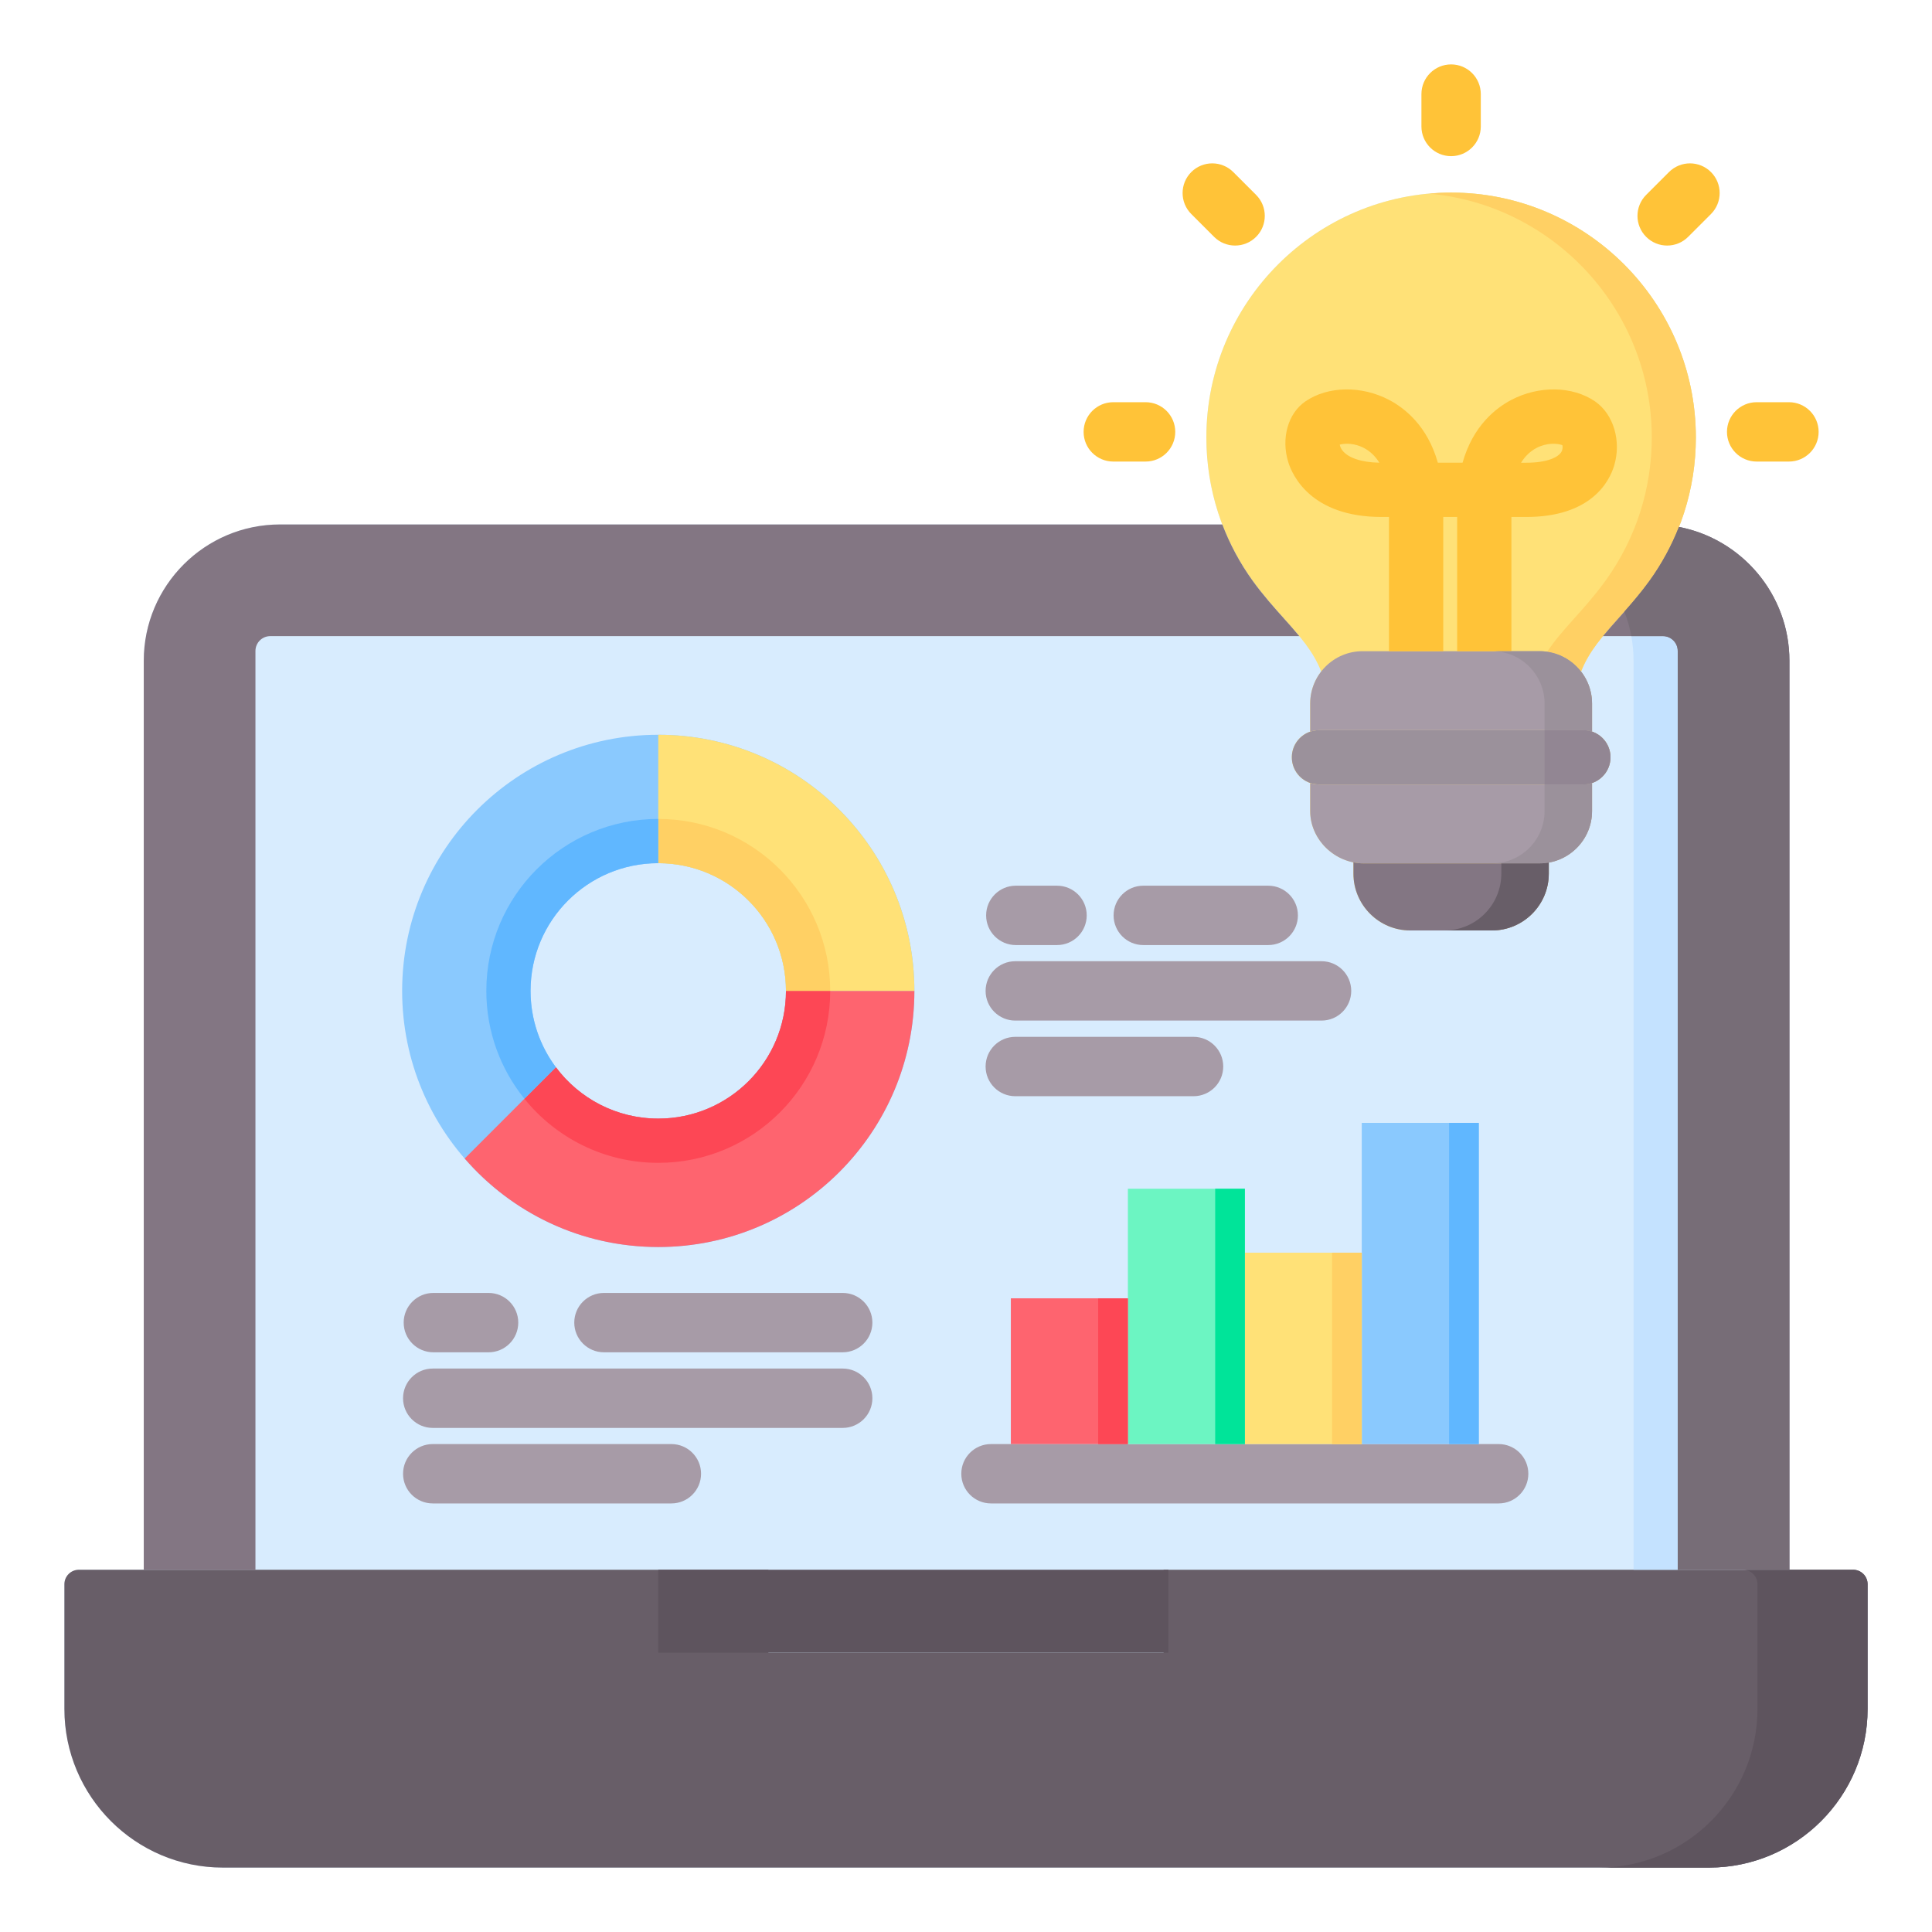 <svg width="300" height="300" viewBox="0 0 300 300" fill="none" xmlns="http://www.w3.org/2000/svg">
<path d="M287.696 243.749H277.859V102.594C277.859 92.298 270.463 83.7 260.706 81.823C262.433 77.431 263.331 72.74 263.331 67.924C263.331 46.961 246.282 29.906 225.328 29.906C204.374 29.906 187.326 46.961 187.326 67.924C187.326 72.599 188.172 77.156 189.802 81.437H43.482C31.816 81.437 22.325 90.928 22.325 102.594V243.748H12.305C11.032 243.748 10 244.78 10 246.053V265.37C10 278.95 21.04 289.998 34.612 289.998H265.388C278.959 289.998 290 278.951 290 265.37V246.053C290 244.78 288.968 243.748 287.695 243.748L287.696 243.749Z" fill="#D8ECFE"/>
<path d="M102.216 114.094C80.25 114.094 62.445 131.898 62.445 153.864C62.445 175.83 80.25 193.634 102.216 193.634C124.181 193.634 141.986 175.83 141.986 153.864C141.986 131.898 124.181 114.094 102.216 114.094ZM102.216 173.694C91.263 173.694 82.386 164.816 82.386 153.864C82.386 142.912 91.263 134.034 102.216 134.034C113.168 134.034 122.046 142.912 122.046 153.864C122.046 164.816 113.168 173.694 102.216 173.694Z" fill="#8AC9FE"/>
<path d="M141.985 153.867H122.044C122.044 164.819 113.166 173.697 102.214 173.697C95.71 173.697 89.937 170.566 86.322 165.729L72.156 179.894C79.448 188.308 90.205 193.638 102.214 193.638C124.18 193.638 141.985 175.833 141.985 153.867Z" fill="#FE646F"/>
<path d="M102.215 114.094V134.034C113.167 134.034 122.045 142.912 122.045 153.864H141.985C141.985 131.898 124.18 114.094 102.215 114.094Z" fill="#FFE177"/>
<path d="M102.217 173.696C95.712 173.696 89.94 170.565 86.324 165.729L81.434 170.619C86.328 176.684 93.817 180.566 102.217 180.566C116.963 180.566 128.915 168.613 128.915 153.867H122.046C122.046 164.819 113.169 173.697 102.216 173.697L102.217 173.696Z" fill="#FD4755"/>
<path d="M102.215 127.164V134.033C113.167 134.033 122.045 142.911 122.045 153.863H128.914C128.914 139.117 116.962 127.165 102.215 127.165L102.215 127.164Z" fill="#FFD064"/>
<path d="M86.322 165.725C83.849 162.416 82.384 158.311 82.384 153.863C82.384 142.911 91.262 134.033 102.214 134.033V127.164C87.468 127.164 75.516 139.116 75.516 153.863C75.516 160.209 77.734 166.034 81.431 170.615L86.322 165.724V165.725Z" fill="#60B7FF"/>
<path d="M225.326 29.906C204.372 29.906 187.324 46.961 187.324 67.924C187.324 75.94 189.796 83.618 194.479 90.136C196.121 92.408 197.837 94.325 199.351 96.016C201.885 98.846 203.91 101.118 205.158 104.273C204.088 105.651 203.443 107.375 203.443 109.252V113.612C201.786 114.178 200.593 115.746 200.593 117.595C200.593 119.443 201.786 121.011 203.443 121.577V125.938C203.443 129.811 206.387 133.154 210.16 133.901V135.653C210.16 140.519 214.118 144.477 218.984 144.477H231.67C236.536 144.477 240.494 140.519 240.494 135.653V133.928C244.305 133.254 247.21 129.931 247.21 125.938V121.583C248.875 121.021 250.076 119.45 250.076 117.595C250.076 115.739 248.875 114.168 247.21 113.606V109.252C247.21 107.377 246.567 105.655 245.499 104.278C246.75 101.119 248.776 98.844 251.309 96.012C252.821 94.322 254.535 92.407 256.18 90.128C260.857 83.618 263.329 75.94 263.329 67.925C263.329 46.962 246.281 29.906 225.326 29.906Z" fill="#FFE177"/>
<path d="M245.864 121.807H204.806C202.479 121.807 200.594 119.921 200.594 117.595C200.594 115.268 202.48 113.383 204.806 113.383H245.864C248.191 113.383 250.077 115.268 250.077 117.595C250.077 119.921 248.19 121.807 245.864 121.807Z" fill="#9B919B"/>
<path d="M245.865 121.815H204.807C204.33 121.815 203.873 121.732 203.445 121.586V125.946C203.445 130.349 207.247 134.069 211.747 134.069H239.074C243.561 134.069 247.212 130.425 247.212 125.946V121.592C246.789 121.735 246.337 121.815 245.865 121.815Z" fill="#A79BA7"/>
<path d="M204.807 113.386H245.866C246.337 113.386 246.789 113.467 247.212 113.609V109.255C247.212 104.768 243.561 101.117 239.074 101.117H211.583C207.096 101.117 203.445 104.768 203.445 109.255V113.615C203.873 113.469 204.33 113.386 204.807 113.386Z" fill="#A79BA7"/>
<path d="M247.664 62.321C244.177 59.931 238.947 59.847 234.652 62.111C232.289 63.356 228.717 66.119 227.106 71.852H223.269C221.658 66.119 218.086 63.356 215.723 62.111C211.429 59.846 206.198 59.931 202.709 62.322C199.993 64.184 198.898 68.068 200.044 71.767C200.664 73.763 203.537 80.276 214.539 80.276H215.684V101.119H224.109V80.276H226.266V101.119H234.691V80.276H236.986C247.085 80.276 249.887 74.752 250.623 72.377C251.812 68.54 250.569 64.311 247.665 62.32L247.664 62.321ZM208.422 69.91C208.177 69.581 208.074 69.272 208.036 69.038C208.88 68.816 210.344 68.799 211.795 69.564C212.77 70.078 213.569 70.846 214.184 71.849C211.392 71.794 209.303 71.095 208.422 69.91H208.422ZM242.445 70.179C241.971 70.988 240.288 71.853 236.986 71.853H236.189C236.804 70.848 237.603 70.079 238.58 69.564C240.201 68.71 241.837 68.831 242.606 69.123C242.659 69.361 242.684 69.772 242.445 70.179Z" fill="#FFC338"/>
<path d="M225.328 29.906C224.174 29.906 223.034 29.967 221.906 30.068C241.262 31.806 256.486 48.115 256.486 67.924C256.486 75.94 254.014 83.618 249.337 90.127C247.692 92.407 245.978 94.322 244.466 96.012C242.823 97.848 241.394 99.449 240.25 101.208C242.379 101.518 244.239 102.651 245.501 104.277C246.752 101.118 248.778 98.844 251.312 96.012C252.824 94.322 254.537 92.407 256.183 90.127C260.86 83.618 263.332 75.94 263.332 67.924C263.332 46.961 246.284 29.906 225.329 29.906H225.328Z" fill="#FFD064"/>
<path d="M239.073 134.065H211.746C211.205 134.065 210.675 134.008 210.16 133.906V135.658C210.16 140.524 214.118 144.482 218.984 144.482H231.671C236.537 144.482 240.495 140.524 240.495 135.658V133.933C240.032 134.015 239.558 134.065 239.073 134.065L239.073 134.065Z" fill="#837683"/>
<path d="M239.075 134.062H233.125V135.655C233.125 140.521 229.167 144.479 224.301 144.479H231.672C236.538 144.479 240.496 140.521 240.496 135.655V133.93C240.034 134.011 239.56 134.062 239.075 134.062V134.062Z" fill="#685E68"/>
<path d="M245.864 113.383H239.84V121.808H245.864C248.191 121.808 250.077 119.922 250.077 117.595C250.077 115.269 248.19 113.383 245.864 113.383V113.383Z" fill="#928693"/>
<path d="M239.842 109.255V113.386H245.866C246.337 113.386 246.79 113.467 247.213 113.609V109.255C247.213 104.768 243.562 101.117 239.075 101.117H231.703C236.19 101.117 239.841 104.768 239.841 109.255H239.842Z" fill="#9B919B"/>
<path d="M245.866 121.809H239.841V125.94C239.841 130.419 236.19 134.063 231.703 134.063H239.075C243.562 134.063 247.213 130.419 247.213 125.94V121.586C246.789 121.729 246.337 121.809 245.866 121.809Z" fill="#9B919B"/>
<path d="M287.756 243.75H180.682V256.623H119.317V243.75H12.244C11.005 243.75 10 244.755 10 245.994V265.372C10 278.952 21.04 290 34.612 290H265.388C278.959 290 290 278.952 290 265.372V245.994C290 244.755 288.995 243.75 287.756 243.75Z" fill="#685E68"/>
<path d="M102.215 243.75H181.429V256.623H102.215V243.75Z" fill="#5E545E"/>
<path d="M287.755 243.75H270.653C271.892 243.75 272.897 244.755 272.897 245.994V265.372C272.897 278.952 261.857 290 248.285 290H265.387C278.958 290 289.999 278.952 289.999 265.372V245.994C289.999 244.755 288.994 243.75 287.755 243.75Z" fill="#5E545E"/>
<path d="M225.328 24.248C222.782 24.248 220.719 22.184 220.719 19.639V14.609C220.719 12.064 222.782 10 225.328 10C227.873 10 229.937 12.064 229.937 14.609V19.639C229.937 22.184 227.873 24.248 225.328 24.248Z" fill="#FFC338"/>
<path d="M258.875 38.129C257.695 38.129 256.515 37.678 255.616 36.779C253.816 34.979 253.816 32.061 255.616 30.261L259.159 26.717C260.96 24.917 263.877 24.917 265.678 26.717C267.477 28.517 267.477 31.435 265.678 33.235L262.134 36.779C261.234 37.678 260.055 38.129 258.875 38.129Z" fill="#FFC338"/>
<path d="M277.787 71.671H272.773C270.228 71.671 268.164 69.608 268.164 67.062C268.164 64.517 270.228 62.453 272.773 62.453H277.787C280.332 62.453 282.396 64.517 282.396 67.062C282.396 69.608 280.332 71.671 277.787 71.671Z" fill="#FFC338"/>
<path d="M191.786 38.129C190.606 38.129 189.426 37.678 188.526 36.779L184.983 33.235C183.183 31.435 183.183 28.517 184.983 26.717C186.783 24.917 189.701 24.917 191.501 26.717L195.045 30.261C196.845 32.061 196.845 34.979 195.045 36.779C194.145 37.678 192.966 38.129 191.786 38.129Z" fill="#FFC338"/>
<path d="M177.884 71.671H172.871C170.325 71.671 168.262 69.608 168.262 67.062C168.262 64.517 170.325 62.453 172.871 62.453H177.884C180.43 62.453 182.493 64.517 182.493 67.062C182.493 69.608 180.43 71.671 177.884 71.671Z" fill="#FFC338"/>
<path d="M232.71 233.452H153.879C151.333 233.452 149.27 231.389 149.27 228.843C149.27 226.298 151.333 224.234 153.879 224.234H232.71C235.255 224.234 237.319 226.298 237.319 228.843C237.319 231.389 235.255 233.452 232.71 233.452Z" fill="#A79BA7"/>
<path d="M211.453 174.359H229.622V224.232H211.453V174.359Z" fill="#8AC9FE"/>
<path d="M193.305 194.516H211.455V224.235H193.305V194.516Z" fill="#FFE177"/>
<path d="M175.137 184.586H193.306V224.235H175.137V184.586Z" fill="#6CF5C2"/>
<path d="M156.965 201.602H175.134V224.233H156.965V201.602Z" fill="#FE646F"/>
<path d="M225.016 174.359H229.625V224.232H225.016V174.359Z" fill="#60B7FF"/>
<path d="M206.844 194.516H211.453V224.235H206.844V194.516Z" fill="#FFD064"/>
<path d="M188.695 184.586H193.304V224.235H188.695V184.586Z" fill="#00E499"/>
<path d="M170.527 201.602H175.136V224.233H170.527V201.602Z" fill="#FD4755"/>
<path d="M164.136 146.749H157.734C155.189 146.749 153.125 144.686 153.125 142.14C153.125 139.595 155.189 137.531 157.734 137.531H164.136C166.681 137.531 168.745 139.595 168.745 142.14C168.745 144.686 166.681 146.749 164.136 146.749Z" fill="#A79BA7"/>
<path d="M196.929 146.749H177.527C174.982 146.749 172.918 144.686 172.918 142.14C172.918 139.595 174.982 137.531 177.527 137.531H196.929C199.474 137.531 201.538 139.595 201.538 142.14C201.538 144.686 199.474 146.749 196.929 146.749Z" fill="#A79BA7"/>
<path d="M205.209 158.476H157.652C155.107 158.476 153.043 156.412 153.043 153.867C153.043 151.322 155.107 149.258 157.652 149.258H205.209C207.754 149.258 209.818 151.322 209.818 153.867C209.818 156.412 207.754 158.476 205.209 158.476Z" fill="#A79BA7"/>
<path d="M185.334 170.218H157.652C155.107 170.218 153.043 168.154 153.043 165.609C153.043 163.064 155.107 161 157.652 161H185.334C187.879 161 189.943 163.064 189.943 165.609C189.943 168.154 187.879 170.218 185.334 170.218Z" fill="#A79BA7"/>
<path d="M75.867 209.984H67.293C64.747 209.984 62.684 207.92 62.684 205.375C62.684 202.829 64.747 200.766 67.293 200.766H75.867C78.412 200.766 80.476 202.829 80.476 205.375C80.476 207.92 78.412 209.984 75.867 209.984Z" fill="#A79BA7"/>
<path d="M130.853 209.984H93.781C91.236 209.984 89.172 207.92 89.172 205.375C89.172 202.829 91.236 200.766 93.781 200.766H130.853C133.398 200.766 135.462 202.829 135.462 205.375C135.462 207.92 133.398 209.984 130.853 209.984Z" fill="#A79BA7"/>
<path d="M130.854 221.726H67.195C64.65 221.726 62.586 219.662 62.586 217.117C62.586 214.572 64.65 212.508 67.195 212.508H130.854C133.399 212.508 135.463 214.572 135.463 217.117C135.463 219.662 133.399 221.726 130.854 221.726Z" fill="#A79BA7"/>
<path d="M104.251 233.452H67.195C64.65 233.452 62.586 231.389 62.586 228.843C62.586 226.298 64.65 224.234 67.195 224.234H104.251C106.796 224.234 108.86 226.298 108.86 228.843C108.86 231.389 106.796 233.452 104.251 233.452Z" fill="#A79BA7"/>
<path d="M258.212 98.781H253.309C253.536 100.02 253.66 101.294 253.66 102.598V243.752H260.517V101.086C260.517 99.814 259.485 98.782 258.212 98.782V98.781Z" fill="#C4E2FF"/>
<path d="M260.706 81.821C259.558 84.74 258.049 87.528 256.182 90.126C254.536 92.406 252.823 94.321 251.311 96.01C250.445 96.979 249.643 97.881 248.906 98.776H258.214C259.486 98.776 260.518 99.808 260.518 101.081V243.747H277.859V102.592C277.859 92.296 270.463 83.698 260.706 81.821Z" fill="#837683"/>
<path d="M199.352 96.016C197.839 94.326 196.122 92.409 194.48 90.136C192.528 87.419 190.967 84.498 189.802 81.438H43.481C31.815 81.438 22.324 90.929 22.324 102.594V243.749H39.665V101.083C39.665 99.81 40.697 98.778 41.97 98.778H201.756C201.019 97.884 200.217 96.983 199.352 96.016Z" fill="#837683"/>
<path d="M260.705 81.82C259.557 84.739 258.048 87.527 256.18 90.126C254.861 91.954 253.499 93.545 252.23 94.977C252.702 96.194 253.069 97.463 253.309 98.776H258.212C259.485 98.776 260.517 99.808 260.517 101.081V243.747H277.858V102.592C277.858 92.296 270.462 83.698 260.705 81.82Z" fill="#776D77"/>
</svg>
